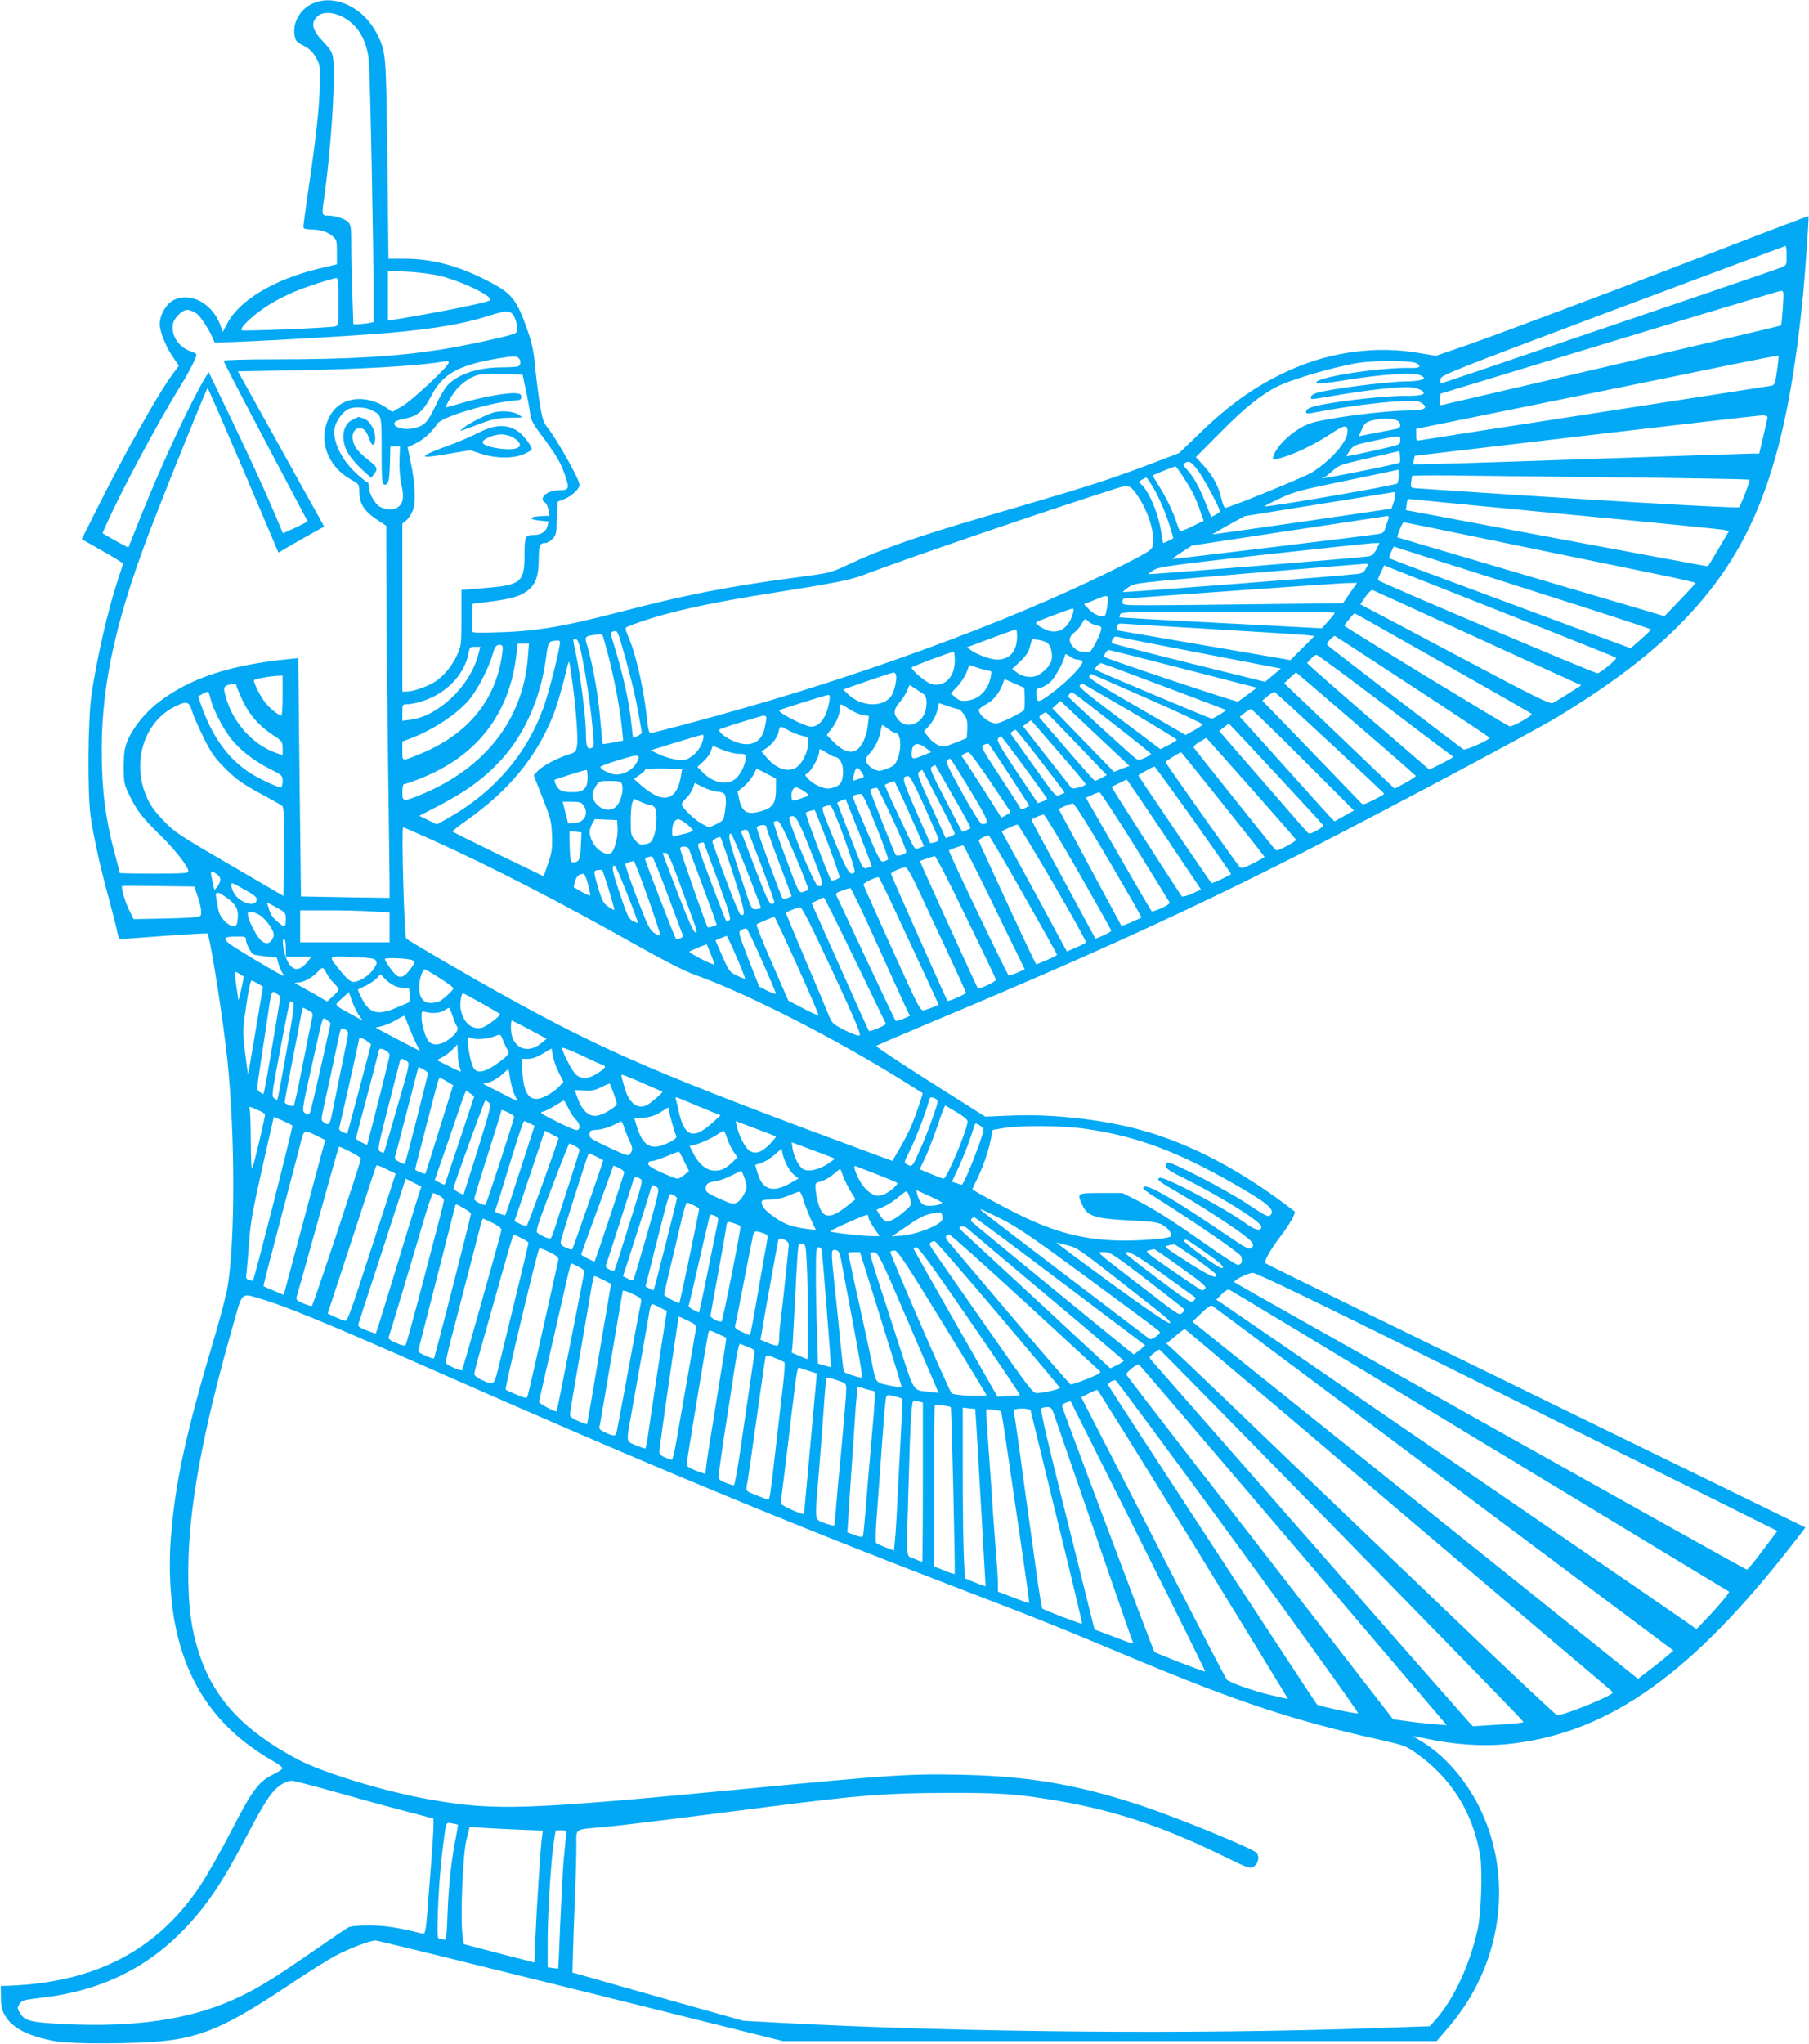 <?xml version="1.0" standalone="no"?>
<!DOCTYPE svg PUBLIC "-//W3C//DTD SVG 20010904//EN"
 "http://www.w3.org/TR/2001/REC-SVG-20010904/DTD/svg10.dtd">
<svg version="1.0" xmlns="http://www.w3.org/2000/svg"
 width="1133pt" height="1280pt" viewBox="0 0 1133 1280"
 preserveAspectRatio="xMidYMid meet">
<g transform="translate(0,1280) scale(0.1,-0.1)"
fill="#03a9f4" stroke="none">
<path d="M1972 12784 c-87 -32 -141 -120 -127 -205 6 -35 13 -43 55 -64 36
-18 57 -38 77 -72 27 -46 28 -53 26 -168 -2 -142 -22 -324 -69 -645 -19 -129
-34 -242 -34 -250 0 -11 11 -15 38 -16 64 -1 110 -14 142 -40 29 -25 30 -29
30 -102 l0 -77 -117 -28 c-277 -67 -493 -197 -569 -341 l-29 -55 -17 48 c-54
143 -207 213 -308 141 -37 -26 -69 -90 -70 -136 0 -48 36 -140 80 -205 l40
-59 -39 -53 c-87 -116 -296 -488 -476 -847 l-93 -186 129 -73 c71 -40 129 -76
129 -80 0 -4 -13 -46 -29 -93 -62 -184 -134 -495 -168 -728 -23 -158 -26 -625
-5 -765 22 -143 60 -316 112 -505 26 -97 51 -195 55 -218 4 -23 12 -42 18 -42
7 0 131 9 276 20 146 11 267 17 270 15 17 -18 99 -540 126 -800 48 -474 48
-1125 0 -1415 -8 -47 -42 -177 -75 -290 -191 -641 -254 -935 -281 -1293 -13
-182 -2 -389 31 -544 80 -384 278 -653 623 -847 27 -15 47 -33 45 -39 -2 -7
-29 -24 -60 -39 -89 -44 -130 -100 -258 -349 -63 -123 -150 -276 -192 -340
-268 -406 -655 -610 -1193 -632 l-60 -2 1 -70 c0 -56 5 -80 25 -114 44 -80
152 -134 323 -163 97 -17 478 -16 656 1 253 24 414 95 789 345 124 83 263 171
309 194 86 45 211 92 245 92 11 0 589 -142 1285 -315 l1265 -315 2047 0 2048
0 54 63 c85 97 144 183 197 287 181 356 187 770 16 1115 -88 177 -225 332
-370 416 -27 16 -48 29 -45 29 3 0 46 -9 95 -19 156 -34 337 -46 483 -33 611
58 1123 404 1738 1176 79 99 142 181 141 182 -1 0 -276 135 -612 299 -2152
1050 -2761 1348 -2768 1355 -13 11 27 82 97 174 53 69 94 143 84 151 -323 251
-649 424 -964 510 -249 68 -565 102 -831 89 l-142 -6 -345 218 c-190 120 -342
222 -338 225 4 4 174 77 377 162 953 399 1614 702 2295 1049 481 245 1443 757
1590 846 327 198 563 376 756 567 475 473 677 999 784 2050 14 135 41 517 37
521 -2 2 -246 -90 -542 -205 -297 -114 -596 -229 -665 -255 -604 -228 -789
-297 -946 -352 l-181 -62 -109 18 c-258 45 -539 9 -791 -101 -209 -92 -383
-212 -572 -395 l-136 -131 -170 -65 c-93 -36 -240 -88 -325 -116 -151 -49
-245 -77 -735 -221 -423 -124 -636 -199 -851 -300 -99 -47 -107 -49 -305 -75
-448 -60 -699 -109 -1129 -221 -371 -96 -531 -121 -815 -126 -96 -2 -100 -1
-99 20 0 11 1 52 2 90 l2 70 48 6 c142 17 201 29 242 46 94 41 123 95 124 224
1 92 6 105 42 105 11 0 31 12 45 26 22 23 24 36 27 129 l4 104 44 17 c44 17
94 64 94 87 0 34 -138 279 -201 360 -26 32 -33 55 -50 160 -10 67 -23 172 -29
233 -7 84 -19 138 -46 215 -68 196 -97 232 -251 311 -184 95 -347 138 -523
138 l-97 0 -7 623 c-8 675 -8 671 -66 787 -80 158 -252 244 -388 194z m145
-77 c109 -41 178 -141 193 -284 8 -70 31 -1236 30 -1524 l0 -116 -37 -7 c-21
-3 -50 -6 -64 -6 l-26 0 -6 182 c-4 99 -7 239 -7 310 0 113 -2 130 -19 147
-22 22 -81 41 -128 41 -38 0 -39 4 -23 110 32 226 60 566 60 750 0 160 0 160
-71 235 -63 66 -73 112 -34 150 27 28 77 32 132 12z m9073 -1508 c0 -58 -1
-60 -32 -73 -28 -12 -626 -216 -1880 -642 -136 -46 -250 -84 -253 -84 -4 0 -5
12 -3 26 3 25 49 43 1078 430 591 222 1078 403 1083 404 4 0 7 -27 7 -61z
m-8425 -129 c140 -35 336 -133 303 -151 -30 -17 -365 -83 -615 -123 l-23 -3 0
156 0 156 122 -6 c76 -4 158 -15 213 -29z m-645 -159 c0 -146 0 -149 -22 -155
-34 -9 -576 -31 -584 -24 -16 17 84 108 186 169 34 21 96 52 138 70 75 32 245
87 270 88 9 1 12 -35 12 -148z m9046 -38 c-4 -59 -9 -109 -11 -111 -2 -3
-1464 -345 -2120 -497 -18 -4 -20 0 -17 33 l4 37 1056 321 c582 177 1066 322
1076 323 18 1 19 -5 12 -106z m-9935 -36 c28 -19 92 -122 112 -180 3 -9 815
35 1087 58 292 26 469 56 626 106 113 36 139 37 160 4 22 -34 30 -98 13 -111
-18 -14 -309 -78 -469 -103 -281 -44 -571 -61 -1047 -61 -172 0 -313 -4 -313
-9 0 -4 118 -233 263 -507 l264 -499 -26 -14 c-14 -8 -49 -25 -77 -37 l-52
-23 -47 112 c-78 183 -149 336 -287 625 l-131 272 -20 -32 c-91 -150 -275
-545 -408 -878 -40 -102 -74 -186 -75 -188 0 -1 -37 18 -82 43 l-80 46 23 53
c91 205 323 640 463 866 60 97 102 180 102 200 0 5 -16 14 -35 20 -78 26 -128
106 -111 176 10 37 59 84 89 84 13 0 39 -10 58 -23z m9899 -357 c-11 -78 -16
-91 -34 -95 -12 -2 -505 -79 -1096 -170 -591 -91 -1087 -168 -1102 -171 -27
-5 -28 -4 -28 33 l0 38 828 168 c455 92 964 196 1132 231 168 34 307 61 309
59 2 -1 -2 -43 -9 -93z m-7882 78 c17 -17 15 -45 -4 -52 -9 -3 -52 -6 -97 -6
-151 0 -277 -41 -344 -112 -17 -18 -52 -76 -76 -130 -48 -102 -69 -124 -134
-139 -71 -16 -147 11 -116 42 5 5 33 13 62 19 76 14 113 47 162 141 72 138
168 192 414 234 104 17 119 17 133 3z m-438 -29 c0 -22 -227 -235 -289 -271
l-64 -37 -28 20 c-128 91 -284 78 -353 -29 -91 -142 -38 -324 121 -414 51 -29
53 -31 53 -73 0 -80 31 -128 122 -186 l47 -31 1 -376 c0 -207 5 -685 10 -1062
5 -377 9 -732 10 -789 l0 -103 -277 4 -278 5 -9 746 -8 746 -52 -5 c-375 -37
-625 -119 -823 -271 -83 -63 -163 -162 -195 -243 -18 -45 -23 -75 -23 -160 0
-98 2 -110 32 -172 47 -100 83 -147 194 -255 96 -94 179 -200 179 -229 0 -12
-38 -14 -215 -14 -118 0 -215 2 -215 4 0 3 -11 47 -25 98 -65 237 -88 420 -88
673 0 427 95 843 328 1440 116 299 330 825 335 825 3 0 104 -232 225 -515
l219 -515 32 19 c18 11 83 48 143 82 l111 62 -39 71 c-22 39 -144 258 -270
486 l-231 415 393 7 c356 6 704 26 847 47 79 12 80 12 80 0z m6059 -2 c37 -19
25 -32 -27 -31 -206 6 -631 -63 -596 -95 5 -5 71 1 149 14 267 44 475 57 510
31 18 -13 18 -14 -1 -23 -10 -6 -54 -11 -96 -11 -129 -2 -485 -48 -565 -73
-18 -6 -33 -17 -33 -25 0 -17 -8 -18 130 6 232 40 447 63 505 54 22 -3 49 -12
60 -20 32 -24 2 -33 -112 -33 -154 0 -517 -45 -585 -73 -16 -6 -28 -17 -28
-24 0 -17 0 -17 96 1 161 30 363 56 481 62 105 5 126 4 148 -11 44 -29 17 -46
-75 -46 -160 0 -542 -50 -627 -82 -98 -36 -207 -135 -228 -206 -6 -21 -4 -22
22 -16 99 23 236 89 355 169 67 44 88 46 88 4 0 -63 -101 -180 -223 -257 -44
-28 -519 -222 -544 -222 -5 0 -15 24 -22 53 -18 80 -53 146 -109 208 l-52 57
153 154 c151 153 251 234 357 288 94 47 374 128 515 149 95 14 326 13 354 -2z
m-5577 -162 c11 -49 23 -115 27 -146 6 -48 16 -69 73 -145 95 -128 121 -173
148 -253 28 -82 24 -91 -43 -91 -71 0 -127 -52 -83 -77 8 -4 17 -25 21 -45 l7
-37 -58 -3 c-73 -4 -73 -21 -1 -28 l53 -5 -8 -31 c-8 -33 -41 -54 -86 -54 -53
0 -57 -10 -57 -127 0 -169 -22 -187 -251 -205 l-144 -12 0 -173 c0 -163 -1
-176 -25 -229 -31 -70 -79 -130 -134 -168 -46 -32 -140 -66 -183 -66 l-28 0 0
526 0 526 24 19 c14 11 32 40 42 64 20 54 15 166 -15 307 l-18 87 53 26 c49
24 99 70 134 123 28 43 336 134 490 145 28 1 35 6 35 22 0 16 -8 21 -37 23
-51 4 -203 -23 -324 -58 -56 -17 -105 -30 -108 -30 -13 0 36 82 72 122 20 23
60 52 87 65 46 22 61 23 184 21 l134 -3 19 -90z m-969 -131 c69 -35 67 -26 67
-254 0 -171 3 -209 14 -213 27 -10 35 19 38 129 l3 109 30 0 30 0 -3 -83 c-2
-52 2 -110 12 -156 18 -78 12 -117 -22 -142 -24 -19 -79 -17 -113 3 -33 20
-69 85 -69 126 0 15 -3 27 -8 27 -4 0 -32 21 -61 47 -107 94 -168 226 -141
309 14 42 53 91 85 104 33 14 104 11 138 -6z m8747 -46 c0 -6 -12 -60 -26
-120 l-26 -108 -41 0 c-23 0 -509 -16 -1080 -36 -571 -20 -1040 -34 -1043 -31
-3 2 -2 15 1 29 l6 24 1067 126 c587 69 1084 126 1105 127 22 1 37 -4 37 -11z
m-2326 -18 c30 -11 35 -46 9 -54 -10 -2 -58 -12 -108 -21 -49 -9 -100 -19
-112 -22 l-23 -5 19 43 c17 38 26 46 63 56 54 14 119 16 152 3z m26 -127 c0
-28 -1 -28 -167 -65 -92 -21 -168 -36 -170 -34 -1 1 9 18 22 37 24 32 32 35
153 60 166 35 162 35 162 2z m-4 -140 c-8 -8 -480 -103 -485 -97 -2 2 1 4 8 4
6 0 31 18 54 39 41 38 51 42 232 83 l190 44 3 -34 c2 -19 1 -36 -2 -39z
m-1266 -45 c35 -44 140 -239 140 -260 0 -4 -12 -14 -27 -21 l-27 -15 -37 93
c-40 100 -76 164 -118 208 -22 24 -23 29 -11 37 27 17 39 11 80 -42z m-82 -56
c52 -80 71 -119 102 -210 l19 -52 -71 -36 c-39 -19 -74 -32 -78 -27 -4 4 -13
26 -20 48 -21 68 -69 167 -112 233 -22 34 -39 64 -37 66 6 4 133 55 141 56 3
0 29 -35 56 -78z m1342 21 c0 -21 -4 -44 -8 -50 -8 -12 -833 -154 -832 -143 1
3 44 25 97 50 86 40 128 52 417 111 176 36 322 67 324 68 1 0 2 -16 2 -36z
m1373 -12 c450 -5 821 -11 824 -15 5 -5 -48 -147 -65 -172 -6 -9 -987 48
-2012 118 -45 3 -45 3 -42 38 2 19 5 37 7 40 2 3 108 4 237 3 128 -2 601 -7
1051 -12z m-2909 -66 c39 -66 82 -169 110 -263 l15 -52 -29 -15 c-16 -8 -31
-15 -34 -15 -2 0 -8 26 -12 58 -14 115 -78 270 -130 313 -14 11 -13 14 8 25
13 8 25 13 28 13 3 1 22 -28 44 -64z m-97 -52 c67 -101 107 -231 93 -308 -5
-27 -19 -37 -165 -112 -604 -310 -1498 -649 -2380 -902 -248 -72 -583 -161
-603 -161 -6 0 -13 26 -16 58 -21 201 -66 411 -115 531 -26 62 -28 70 -13 76
196 80 472 144 927 215 356 56 469 78 545 107 300 114 1129 397 1595 546 75
23 85 19 132 -50z m1612 10 c0 -10 -5 -34 -12 -53 l-12 -35 -560 -82 c-308
-44 -561 -80 -562 -79 -1 1 44 27 100 58 l102 56 465 75 c256 41 468 75 473
76 4 0 7 -7 6 -16z m1071 -123 c520 -49 962 -93 982 -97 l37 -8 -65 -110 c-36
-60 -66 -111 -67 -111 -1 -1 -427 78 -947 175 l-945 177 4 29 c4 40 7 43 33
39 13 -2 448 -44 968 -94z m-1113 -24 c-3 -8 -11 -32 -18 -54 -10 -36 -16 -41
-48 -46 -52 -9 -1272 -156 -1285 -156 -6 0 18 19 54 42 l65 42 605 92 c333 50
611 92 619 93 7 0 11 -5 8 -13z m761 -162 c361 -74 771 -158 910 -187 138 -28
252 -54 252 -57 0 -3 -44 -51 -98 -107 l-97 -101 -835 246 c-459 135 -836 247
-837 247 -7 4 30 95 38 95 6 0 306 -61 667 -136z m-838 -34 c-16 -30 -27 -40
-52 -44 -50 -8 -1372 -115 -1376 -111 -2 1 14 13 34 26 33 20 98 29 683 95
355 39 665 72 689 73 l42 1 -20 -40z m1207 -332 c282 -90 513 -166 513 -169 0
-4 -29 -32 -63 -62 l-64 -56 -752 279 c-414 153 -755 281 -759 284 -3 4 2 21
11 40 l16 34 293 -94 c161 -51 524 -166 805 -256z m-1272 213 c-12 -24 -23
-31 -57 -35 -78 -11 -1460 -117 -1464 -113 -3 2 13 16 34 30 38 27 41 27 737
86 385 32 715 59 733 60 l33 1 -16 -29z m885 -286 c371 -146 678 -270 682
-273 8 -8 -87 -87 -115 -98 -11 -4 -1350 563 -1376 583 -3 2 5 24 17 48 l22
45 47 -19 c27 -11 352 -139 723 -286z m-985 132 l-44 -64 -512 -6 c-282 -4
-593 -7 -691 -7 -171 0 -178 1 -178 20 0 11 3 20 8 21 160 13 1347 97 1394 98
l67 1 -44 -63z m745 -257 c327 -150 620 -283 649 -296 l55 -25 -80 -51 c-43
-28 -88 -55 -100 -60 -17 -8 -117 42 -575 285 -305 162 -571 303 -592 313
l-37 20 32 47 c18 26 38 45 43 43 6 -2 278 -126 605 -276z m-2264 183 c-4 -32
-11 -62 -15 -66 -16 -16 -67 3 -100 37 l-32 33 63 25 c92 38 92 38 84 -29z
m-216 -53 c-25 -87 -81 -128 -149 -110 -40 11 -90 44 -81 54 7 7 211 84 227
85 8 1 9 -8 3 -29z m1640 3 c-1 -5 -19 -28 -41 -52 l-40 -45 -632 33 c-348 18
-633 34 -635 35 -1 2 0 11 4 20 6 15 64 16 675 16 368 0 669 -3 669 -7z m676
-314 c302 -171 553 -314 557 -319 10 -9 -120 -82 -138 -78 -20 5 -1034 623
-1035 630 0 7 59 78 64 78 2 0 250 -140 552 -311z m-2167 235 c29 -6 32 -10
26 -33 -10 -41 -62 -136 -74 -135 -6 1 -25 2 -41 3 -38 1 -80 41 -80 75 0 16
10 32 28 45 15 11 37 36 47 55 19 35 19 35 40 16 12 -11 36 -23 54 -26z m741
-24 c283 -17 539 -33 569 -36 l54 -6 -75 -75 -76 -76 -543 93 c-299 51 -545
94 -546 94 -1 1 0 12 3 23 5 19 11 21 53 17 25 -2 278 -18 561 -34z m-1240
-45 c0 -92 -46 -145 -124 -145 -41 0 -130 32 -165 59 l-24 18 69 26 c138 52
229 85 237 86 4 1 7 -19 7 -44z m-2486 -20 c54 -185 90 -326 111 -443 14 -73
25 -137 25 -141 0 -6 -43 -31 -54 -31 -2 0 -6 33 -10 73 -14 151 -53 327 -120
539 -15 47 -12 55 21 57 6 1 19 -24 27 -54z m-110 27 c3 -5 21 -69 40 -143 37
-144 71 -331 82 -445 l7 -71 -63 -12 c-34 -7 -63 -11 -65 -9 -2 2 -8 68 -15
148 -12 148 -44 331 -78 453 -23 78 -28 73 75 86 6 0 14 -3 17 -7z m3750 -112
l498 -96 -49 -42 -50 -41 -477 118 c-262 65 -479 121 -482 124 -3 3 -1 14 5
25 8 15 17 19 33 14 13 -3 247 -49 522 -102z m1325 -210 c265 -173 481 -317
481 -320 0 -12 -152 -80 -163 -73 -23 14 -822 626 -841 644 -20 18 -20 19 4
44 13 14 27 24 31 23 4 -2 224 -145 488 -318z m-5197 155 c27 -142 52 -318 63
-456 6 -67 4 -77 -11 -83 -26 -10 -34 11 -34 89 0 98 -35 370 -65 510 -19 87
-19 87 2 83 14 -3 23 -31 45 -143z m2910 117 c21 -18 33 -72 23 -109 -8 -35
-67 -90 -105 -98 -39 -9 -83 1 -115 27 l-25 20 49 46 c37 35 53 59 62 94 l13
48 41 -7 c22 -3 48 -12 57 -21z m-3058 -19 c-13 -81 -74 -312 -100 -383 -105
-292 -309 -529 -593 -690 l-75 -42 -55 27 -55 27 120 62 c177 92 293 177 399
295 146 163 242 385 275 633 13 101 15 104 68 107 21 1 22 -2 16 -36z m-364
-80 c-47 -272 -220 -475 -505 -592 -122 -50 -115 -51 -115 17 l0 59 48 18
c145 54 304 160 377 252 52 66 116 191 140 275 13 45 21 57 38 60 29 4 31 -10
17 -89z m166 10 c-30 -385 -264 -689 -661 -855 -121 -50 -125 -50 -125 12 0
30 4 50 11 50 6 0 53 16 103 36 356 141 559 405 601 782 l7 62 35 0 36 0 -7
-87z m-311 16 c-52 -196 -251 -385 -427 -406 l-48 -6 0 52 c0 49 1 51 28 51
15 0 50 6 77 14 159 42 285 167 310 309 7 34 10 37 40 37 l33 0 -13 -51z
m4418 -87 l459 -118 -54 -40 c-29 -22 -58 -43 -64 -47 -9 -5 -806 261 -835
279 -11 6 12 44 26 44 5 0 216 -53 468 -118z m-1433 51 c0 -104 -67 -169 -148
-145 -34 10 -122 84 -122 103 0 5 241 96 263 98 4 1 7 -25 7 -56z m767 7 c10
0 24 -4 31 -9 19 -12 -88 -125 -192 -202 -86 -64 -94 -64 -95 3 -1 21 5 28 29
33 17 4 44 21 62 38 30 31 88 139 88 165 0 9 9 7 29 -7 16 -12 37 -21 48 -21z
m1914 -276 c222 -169 412 -312 422 -318 9 -6 17 -13 17 -16 0 -3 -33 -22 -74
-42 l-74 -37 -354 305 c-194 168 -366 319 -383 335 l-29 28 24 26 c13 14 29
25 35 25 7 0 194 -138 416 -306z m-5077 141 c23 -164 37 -355 30 -402 -6 -40
-8 -43 -58 -59 -72 -23 -159 -71 -189 -102 l-24 -27 55 -140 c51 -129 56 -147
59 -235 3 -83 0 -105 -24 -176 l-28 -81 -283 137 c-156 76 -285 140 -288 143
-3 2 37 34 88 70 260 183 432 389 538 647 26 63 63 188 95 325 9 38 11 33 29
-100z m3711 -35 c209 -78 381 -144 383 -145 5 -4 -77 -55 -89 -55 -9 0 -718
298 -727 306 -11 8 22 45 36 41 10 -2 188 -68 397 -147z m-1101 100 c16 0 17
-5 11 -37 -15 -83 -73 -142 -148 -150 -36 -4 -48 -1 -72 20 l-30 25 41 44 c23
24 49 64 58 89 l17 45 52 -17 c29 -10 60 -18 71 -19z m-582 -27 c6 -29 -10
-101 -29 -129 -49 -75 -189 -71 -270 8 l-32 31 152 53 c84 29 157 53 164 53 6
1 13 -7 15 -16z m2880 -304 c205 -176 374 -324 375 -327 2 -4 -27 -23 -65 -44
l-67 -36 -86 81 c-47 45 -203 194 -346 331 l-260 248 36 34 c20 18 37 34 38
34 1 0 170 -144 375 -321z m-1306 157 c192 -84 348 -157 346 -162 -1 -5 -26
-22 -55 -38 l-52 -28 -307 178 c-241 139 -305 181 -296 191 6 7 11 13 13 13 1
0 159 -69 351 -154z m-5416 19 c0 -69 -3 -125 -8 -125 -19 0 -84 54 -110 93
-28 40 -62 110 -62 127 0 8 97 26 153 29 l27 1 0 -125z m4648 -16 c1 -35 -1
-69 -5 -75 -12 -17 -150 -84 -173 -84 -43 0 -110 52 -110 85 0 5 20 21 44 34
47 24 87 74 106 128 l11 31 62 -27 62 -28 3 -64z m-4938 80 c0 -6 18 -49 39
-95 44 -92 101 -157 194 -219 55 -36 57 -40 57 -81 l0 -43 -42 15 c-140 49
-263 182 -310 337 -21 70 -19 81 17 90 35 8 45 7 45 -4z m5597 -161 c161 -95
293 -176 293 -180 0 -4 -23 -19 -51 -33 l-51 -26 -258 194 c-197 147 -256 197
-248 205 7 7 14 12 17 12 2 0 136 -78 298 -172z m-1344 140 c19 -13 43 -28 52
-34 24 -13 24 -87 1 -131 -31 -62 -109 -81 -151 -39 -42 42 -42 70 -1 118 20
23 41 57 48 75 7 18 13 33 15 33 1 0 18 -10 36 -22z m-4414 -65 c18 -69 75
-180 126 -246 58 -73 139 -137 242 -190 82 -41 83 -43 83 -79 0 -21 -5 -38
-11 -38 -23 0 -152 61 -206 99 -132 90 -226 224 -294 418 l-18 53 27 15 c38
20 38 20 51 -32z m5665 -163 c124 -96 225 -178 225 -181 1 -3 -17 -14 -38 -24
-34 -15 -42 -15 -58 -4 -34 25 -423 381 -423 388 0 4 5 12 12 19 13 13 -14 33
282 -198z m1345 -110 c187 -173 340 -317 340 -320 1 -3 -29 -20 -66 -39 -64
-31 -67 -32 -83 -14 -10 10 -151 157 -315 327 l-299 309 34 29 c19 15 38 27
42 26 5 -2 161 -145 347 -318z m-3134 263 c-17 -103 -59 -163 -115 -163 -38 0
-215 91 -199 103 8 6 294 96 307 96 9 1 11 -9 7 -36z m1793 -328 l86 -81 -49
-18 -48 -19 -193 199 -193 199 25 23 26 23 130 -123 c72 -68 169 -159 216
-203z m-5784 259 c9 -30 43 -105 73 -167 48 -95 68 -123 137 -192 66 -65 105
-93 210 -150 71 -38 135 -74 142 -80 12 -8 14 -60 12 -287 l-3 -278 -305 178
c-351 204 -377 221 -446 294 -64 67 -88 102 -113 166 -84 213 -3 455 183 547
77 38 89 35 110 -31z m4798 16 c7 0 23 -15 36 -34 19 -27 22 -45 20 -91 l-3
-57 -73 -29 c-67 -27 -75 -28 -106 -15 -18 8 -46 30 -61 50 l-28 37 25 27 c31
32 53 75 62 119 l7 31 54 -19 c30 -10 60 -19 67 -19z m-683 0 c25 -17 62 -33
84 -37 l39 -6 -6 -55 c-8 -72 -37 -136 -71 -158 -37 -24 -89 -7 -144 50 l-43
44 30 39 c32 41 52 91 52 129 0 31 6 30 59 -6z m2844 -318 l317 -317 -61 -34
-61 -34 -33 34 c-17 19 -137 151 -265 294 -128 143 -247 275 -264 293 l-31 34
30 24 c17 13 35 24 40 24 6 0 153 -143 328 -318z m-1419 101 l188 -196 -33
-18 c-19 -10 -37 -18 -41 -19 -3 0 -75 80 -159 178 -84 97 -162 187 -173 200
-21 23 -21 24 -2 38 11 8 23 14 26 14 4 0 91 -89 194 -197z m-1944 162 c0 -7
-5 -37 -11 -64 -21 -97 -99 -127 -204 -77 -59 27 -95 63 -74 71 50 19 257 83
272 84 9 1 17 -6 17 -14z m1829 -212 c94 -108 171 -199 171 -203 0 -12 -80
-34 -89 -24 -4 5 -74 94 -156 198 l-148 189 24 18 c13 10 25 19 26 19 1 0 79
-89 172 -197z m1362 -138 c162 -174 295 -319 297 -324 1 -4 -18 -19 -42 -32
-40 -21 -47 -22 -59 -9 -8 8 -77 87 -153 175 -77 88 -197 227 -269 309 l-129
149 30 23 c16 13 30 24 30 24 1 0 134 -142 295 -315z m-2427 280 c18 -14 38
-25 44 -25 34 0 41 -88 14 -160 -15 -39 -23 -47 -67 -63 -46 -17 -52 -17 -83
-3 -18 9 -37 27 -44 40 -9 22 -7 30 21 61 34 39 57 86 67 140 3 19 8 35 11 35
2 0 19 -11 37 -25z m-628 -7 c21 -12 58 -27 83 -34 46 -11 46 -12 43 -50 -5
-52 -27 -103 -59 -136 -48 -51 -133 -31 -199 46 l-35 41 23 15 c43 27 77 71
84 106 7 40 11 41 60 12z m1583 -194 c84 -108 151 -197 149 -198 -2 -1 -15 -7
-30 -13 -26 -12 -28 -10 -149 160 -68 95 -132 185 -143 200 -18 24 -18 29 -6
37 8 5 18 10 21 10 4 0 75 -88 158 -196z m-2115 139 c-10 -46 -38 -86 -75
-111 -28 -20 -43 -23 -87 -19 -28 3 -78 17 -110 32 l-57 27 155 48 c85 26 161
48 168 49 9 1 10 -7 6 -26z m2011 -175 c77 -105 141 -194 143 -198 2 -4 -11
-13 -28 -18 l-30 -11 -131 195 c-105 158 -128 198 -118 210 6 8 14 14 18 14 3
-1 69 -87 146 -192z m1445 -161 c140 -158 256 -291 257 -295 2 -4 -25 -22 -59
-40 -50 -27 -63 -31 -73 -20 -11 12 -486 606 -507 635 -6 7 5 20 34 37 l43 26
25 -28 c14 -15 140 -157 280 -315z m-1535 106 l122 -188 -26 -14 c-14 -8 -27
-10 -28 -5 -2 5 -59 94 -128 199 -121 185 -124 190 -102 202 12 6 26 8 31 3 4
-4 63 -93 131 -197z m-526 173 l33 -25 -38 -16 c-75 -31 -84 -31 -84 3 0 68
31 81 89 38z m-1274 -11 c33 -13 79 -25 103 -25 39 0 42 -2 42 -27 -1 -40 -33
-106 -65 -131 -53 -42 -140 -24 -205 43 l-32 33 35 32 c20 17 42 47 49 66 6
19 12 34 13 34 0 0 27 -11 60 -25z m655 -20 c22 -14 44 -25 50 -25 26 0 50
-41 50 -84 0 -69 -13 -93 -59 -107 -34 -10 -47 -9 -84 5 -24 9 -56 29 -71 45
-27 28 -27 30 -9 39 23 13 73 102 73 131 0 26 2 26 50 -4z m1021 -177 c68
-101 125 -186 127 -190 2 -4 -10 -14 -27 -22 l-29 -16 -113 178 c-62 97 -119
184 -126 194 -13 14 -12 18 4 27 10 6 23 11 29 11 7 0 68 -82 135 -182z m1459
-144 c143 -179 260 -327 260 -330 0 -2 -32 -20 -71 -40 -60 -30 -74 -33 -85
-22 -19 20 -464 649 -464 656 0 6 88 61 98 62 1 0 119 -147 262 -326z m-3677
254 c-22 -38 -76 -68 -123 -68 -34 0 -100 32 -100 48 0 5 53 24 118 44 128 39
140 36 105 -24z m2092 -164 c120 -199 126 -214 75 -214 -9 0 -58 77 -124 196
-87 156 -106 198 -95 205 8 5 17 9 20 9 3 0 59 -88 124 -196z m-105 -40 c62
-107 111 -197 109 -198 -10 -9 -51 -27 -53 -24 -2 2 -49 92 -105 200 -92 178
-100 198 -84 207 10 6 19 11 20 11 1 0 52 -88 113 -196z m1504 -148 c130 -184
236 -336 236 -338 0 -7 -119 -62 -123 -57 -22 28 -457 668 -457 673 0 5 89 55
101 56 3 0 112 -150 243 -334z m-3208 281 c-27 -170 -118 -187 -268 -49 l-28
25 35 24 c19 13 35 28 35 33 0 6 46 9 116 8 l116 -3 -6 -38z m594 -85 c0 -85
-17 -116 -77 -136 -98 -33 -134 -17 -153 68 l-11 49 41 34 c22 19 49 52 60 73
l19 38 61 -32 60 -31 0 -63z m534 106 c20 -29 20 -35 -1 -41 -10 -2 -26 -8
-36 -12 -16 -7 -17 -4 -12 21 14 63 23 69 49 32z m-1714 -38 c0 -65 -25 -90
-89 -90 -68 0 -90 9 -107 42 -9 17 -13 32 -11 35 5 4 185 61 200 62 4 1 7 -21
7 -49z m2199 -146 c56 -108 101 -199 101 -204 0 -4 -13 -13 -29 -18 l-28 -10
-91 202 c-82 181 -90 202 -75 214 9 6 18 12 19 12 1 0 48 -88 103 -196z m-90
-32 c46 -103 86 -194 88 -203 3 -11 -4 -19 -22 -23 -15 -4 -28 -6 -30 -4 -1 2
-41 93 -89 202 -88 202 -91 216 -46 216 10 0 44 -65 99 -188z m1483 -149 c117
-174 221 -330 232 -345 l18 -28 -58 -26 c-31 -14 -60 -21 -63 -16 -74 110
-442 684 -439 685 4 3 92 46 95 46 1 1 98 -142 215 -316z m-3378 291 c16 -41
-7 -124 -42 -150 -39 -30 -104 -9 -131 43 -16 31 -14 51 10 89 20 33 22 34 89
34 53 0 69 -4 74 -16z m1802 -188 l91 -205 -28 -10 c-34 -12 -20 -34 -138 217
-46 96 -81 176 -79 178 4 3 50 22 58 23 3 1 46 -91 96 -203z m-1202 137 c38
-5 45 -9 50 -33 5 -26 1 -73 -10 -128 -3 -16 -19 -30 -49 -43 l-44 -20 -42 21
c-46 24 -129 103 -129 123 0 7 13 26 30 42 16 15 34 43 40 61 l11 32 49 -25
c27 -14 69 -28 94 -30z m543 2 c25 -17 32 -26 22 -29 -97 -36 -97 -36 -101
-12 -6 31 8 66 27 66 9 0 32 -11 52 -25z m554 -175 c50 -106 88 -199 85 -206
-6 -14 -56 -28 -66 -17 -8 8 -160 395 -160 405 0 7 30 17 44 14 4 -1 48 -89
97 -196z m1516 -167 c115 -186 213 -344 217 -351 5 -8 -10 -21 -49 -38 -31
-14 -59 -23 -62 -20 -3 3 -98 164 -209 358 l-203 353 37 17 c20 9 42 17 48 17
6 1 105 -151 221 -336z m-1620 125 c45 -112 78 -206 75 -209 -4 -4 -16 -10
-28 -13 -19 -6 -29 13 -107 196 -48 112 -87 206 -87 210 0 7 24 15 51 17 11 1
38 -55 96 -201z m-1416 132 c9 0 22 -7 29 -15 18 -22 14 -134 -6 -184 -13 -34
-22 -42 -52 -47 -31 -6 -39 -3 -64 25 -26 29 -28 37 -28 121 0 49 4 100 10
114 l9 25 43 -19 c24 -11 50 -20 59 -20z m1309 -173 c45 -115 81 -210 79 -212
-2 -2 -16 -6 -30 -10 -26 -6 -27 -4 -106 202 l-80 208 26 12 c14 6 27 10 27
10 1 -1 38 -96 84 -210z m-1726 171 c37 -53 6 -110 -60 -112 l-36 -1 -17 68
-17 67 57 0 c48 0 60 -4 73 -22z m3290 -344 c114 -195 207 -357 205 -359 -7
-6 -122 -55 -125 -53 -1 2 -90 167 -198 368 l-196 365 38 17 c20 9 44 17 52
17 9 0 94 -134 224 -355z m-1656 137 c46 -129 70 -207 64 -213 -27 -27 -45 2
-127 200 -81 198 -82 204 -62 212 12 5 28 8 36 7 10 -1 42 -77 89 -206z m-103
-31 c43 -116 76 -212 74 -214 -16 -13 -49 -25 -53 -18 -21 34 -165 417 -159
423 7 6 24 12 54 18 3 0 40 -94 84 -209z m1569 -180 c113 -198 206 -363 206
-367 0 -5 -23 -18 -50 -30 l-49 -21 -200 370 c-111 203 -201 372 -201 374 0 6
61 33 77 34 6 0 104 -162 217 -360z m-1678 136 c83 -209 88 -231 46 -223 -20
3 -193 420 -179 430 36 23 49 3 133 -207z m-1208 141 c4 -64 -22 -154 -48
-162 -27 -9 -77 20 -100 58 -31 50 -34 85 -14 123 l19 35 70 -3 70 -3 3 -48z
m435 22 c20 -17 37 -34 37 -39 0 -4 -21 -13 -47 -19 -27 -7 -56 -14 -65 -17
-15 -4 -18 1 -18 31 0 45 15 75 38 75 10 0 34 -14 55 -31z m675 -191 c50 -117
88 -216 84 -219 -4 -4 -19 -10 -33 -14 -26 -6 -27 -5 -107 211 -45 120 -79
221 -76 226 3 4 13 8 23 8 13 0 40 -52 109 -212z m-178 172 c0 -5 35 -104 79
-220 l79 -212 -24 -10 c-15 -7 -28 -8 -33 -2 -10 11 -161 424 -161 441 0 6 10
13 23 15 25 5 37 1 37 -12z m1796 -350 c117 -201 210 -368 206 -372 -4 -3 -32
-18 -63 -31 l-57 -25 -204 377 -205 376 46 22 c25 12 50 21 55 19 5 -1 105
-166 222 -366z m-3883 268 c372 -168 792 -385 1297 -669 151 -85 281 -151 340
-172 323 -115 867 -392 1300 -661 69 -43 126 -79 128 -80 4 -5 -46 -150 -73
-212 -14 -32 -46 -94 -71 -136 l-45 -77 -82 30 c-1371 506 -1715 653 -2352
1007 -228 126 -595 340 -611 356 -12 12 -31 696 -19 696 3 0 88 -37 188 -82z
m2056 -159 c44 -118 81 -221 81 -227 0 -7 -8 -12 -18 -12 -14 0 -36 48 -102
222 -47 121 -86 225 -88 229 -4 9 31 18 39 10 4 -3 43 -103 88 -222z m-1131
124 c-3 -86 -11 -102 -50 -103 -14 0 -17 14 -20 96 -2 53 -2 97 -1 98 1 1 19
0 39 -2 l36 -4 -4 -85z m1040 -155 c50 -128 90 -234 88 -235 -2 -2 -16 -5 -32
-6 -28 -2 -28 -2 -101 223 -68 210 -77 250 -55 250 5 0 50 -104 100 -232z
m1731 -148 c116 -204 211 -374 211 -378 0 -4 -29 -19 -65 -34 l-65 -27 -19 37
c-51 103 -341 730 -341 738 0 9 39 29 62 33 4 1 102 -166 217 -369z m-1816
123 c73 -227 80 -264 45 -250 -11 4 -90 208 -176 454 -3 11 26 30 49 32 3 1
40 -106 82 -236z m-97 -37 c70 -193 84 -240 73 -247 -8 -5 -16 -9 -19 -9 -5 0
-165 423 -176 467 -4 15 -1 22 13 25 10 2 19 4 20 4 1 -1 41 -108 89 -240z
m1698 -96 c84 -173 169 -348 189 -387 l35 -73 -46 -20 c-25 -11 -50 -19 -55
-17 -8 2 -380 779 -374 782 13 8 84 33 90 31 4 0 76 -143 161 -316z m-1879
293 c14 -37 138 -370 156 -421 l18 -53 -26 -10 c-14 -5 -28 -7 -31 -5 -8 8
-172 477 -172 492 0 20 47 17 55 -3z m-67 -190 c34 -93 75 -205 92 -251 25
-70 28 -83 14 -80 -11 2 -45 79 -110 248 -52 135 -94 246 -94 248 0 1 8 2 18
2 15 0 31 -34 80 -167z m-67 -94 c48 -129 90 -241 94 -251 4 -11 0 -18 -15
-23 -12 -4 -24 -4 -27 -2 -7 7 -193 487 -193 497 0 9 29 19 45 16 5 -2 48
-108 96 -237z m1869 -140 c102 -209 186 -386 188 -393 2 -10 -91 -56 -113 -56
-2 0 -242 524 -341 747 l-23 52 42 15 c23 8 47 15 52 15 6 1 94 -170 195 -380z
m-1992 120 c45 -128 80 -234 78 -237 -3 -2 -20 5 -38 16 -28 18 -41 44 -110
223 -43 112 -75 206 -71 210 7 6 22 11 53 18 3 0 43 -103 88 -230z m-130 24
c39 -98 69 -179 67 -181 -2 -2 -16 3 -32 11 -25 14 -35 34 -81 172 -49 145
-54 175 -32 175 5 0 40 -80 78 -177z m1829 15 c39 -84 121 -260 182 -390 61
-130 111 -241 111 -245 0 -7 -111 -56 -116 -50 -6 7 -354 789 -354 796 0 10
67 40 91 40 10 1 38 -48 86 -151z m-1943 8 c20 -66 35 -121 33 -123 -2 -2 -19
7 -38 20 -27 18 -37 36 -56 96 -37 123 -38 129 -11 133 13 2 26 2 29 -1 4 -4
23 -60 43 -125z m-2434 68 c0 -12 -8 -32 -19 -45 l-18 -23 -12 52 c-15 72 -15
73 19 54 18 -11 30 -25 30 -38z m2303 -31 c9 -36 15 -68 13 -70 -2 -3 -26 8
-53 23 -26 15 -49 28 -50 29 -1 0 3 17 9 38 10 32 21 42 53 46 6 0 18 -29 28
-66z m1943 -208 c64 -138 147 -317 185 -398 l68 -148 -32 -14 c-18 -8 -44 -16
-58 -20 -25 -6 -30 3 -202 384 -97 215 -178 396 -179 402 -3 10 79 50 95 46 4
-1 60 -115 123 -252z m-4091 173 c60 -33 75 -47 73 -63 -7 -45 -97 -23 -137
34 -19 26 -29 71 -16 71 3 0 39 -19 80 -42z m-297 -41 c12 -34 22 -76 22 -94
0 -31 -1 -32 -52 -37 -29 -3 -125 -7 -212 -8 l-159 -3 -29 58 c-25 50 -51 141
-43 149 2 2 104 2 227 0 l225 -3 21 -62z m4251 -289 c85 -189 167 -369 182
-401 l28 -58 -42 -18 c-23 -11 -45 -16 -48 -12 -3 3 -86 177 -184 386 -98 209
-181 388 -186 397 -7 13 -1 19 34 31 23 9 47 16 52 16 6 1 79 -153 164 -341z
m-4089 295 c66 -43 90 -76 90 -119 0 -23 -3 -49 -6 -58 -17 -46 -107 23 -117
90 -4 22 -9 54 -13 72 -8 37 7 42 46 15z m3955 -404 c105 -216 191 -395 193
-399 3 -9 -99 -52 -106 -45 -3 3 -85 184 -182 403 l-177 397 36 17 c20 10 38
18 41 18 3 0 91 -176 195 -391z m-3565 254 c0 -24 -4 -43 -9 -43 -14 0 -70 49
-82 72 -6 12 -15 34 -19 50 l-9 29 60 -33 c58 -32 59 -34 59 -75z m3422 -320
c141 -304 182 -400 172 -406 -8 -5 -44 8 -92 32 -71 36 -81 44 -97 83 -9 24
-75 180 -146 347 -71 167 -128 305 -127 306 8 8 75 33 89 34 12 1 67 -109 201
-396z m-2879 370 l107 -6 0 -94 0 -93 -280 0 -280 0 0 100 0 100 173 0 c96 0
222 -3 280 -7z m-702 -26 c18 -12 46 -43 62 -68 24 -40 26 -49 16 -72 -16 -35
-38 -42 -69 -20 -26 19 -74 106 -86 156 -5 24 -3 27 18 27 14 0 40 -10 59 -23z
m3362 -313 c76 -169 136 -308 133 -311 -2 -3 -46 17 -97 44 l-92 48 -102 235
c-57 129 -100 238 -96 242 6 6 100 46 111 47 3 1 67 -137 143 -305z m-220 30
c48 -109 87 -202 87 -206 0 -4 -24 4 -53 18 l-52 26 -67 171 c-65 171 -66 172
-44 184 11 7 26 11 31 9 6 -1 49 -92 98 -202z m-3233 135 c0 -27 31 -87 49
-95 9 -4 45 -9 80 -13 l64 -6 12 -43 c7 -23 19 -50 27 -59 11 -15 11 -16 -4
-10 -27 10 -299 172 -330 197 -44 34 -36 45 37 46 57 1 65 -1 65 -17z m3073
-111 c31 -72 55 -133 53 -135 -2 -3 -25 6 -52 19 -45 22 -49 28 -90 121 l-43
99 32 13 c18 8 35 14 38 15 3 0 31 -59 62 -132z m-2823 57 l0 -55 81 0 80 0
-21 -27 c-51 -65 -93 -67 -127 -6 -25 45 -42 143 -24 143 7 0 11 -21 11 -55z
m2663 -42 c14 -35 23 -63 21 -63 -18 0 -163 75 -157 81 8 7 106 48 110 45 0 0
12 -29 26 -63z m-2102 -34 c12 -20 12 -22 -14 -60 -27 -41 -93 -80 -127 -77
-16 2 -41 23 -73 63 -85 105 -90 99 68 93 101 -4 140 -9 146 -19z m233 -2 c16
-12 15 -15 -13 -54 -37 -51 -65 -62 -93 -36 -20 17 -68 87 -68 98 0 11 157 4
174 -8z m-539 -81 c9 -18 29 -46 45 -61 17 -16 30 -34 30 -41 0 -6 -16 -26
-36 -43 l-35 -32 -32 19 c-18 11 -63 37 -102 58 l-70 39 36 5 c37 7 80 33 113
69 26 28 32 27 51 -13z m710 -31 c47 -30 85 -58 85 -63 0 -11 -60 -67 -87 -81
-12 -6 -38 -11 -57 -11 -46 0 -71 35 -71 100 0 47 21 110 36 110 5 0 47 -25
94 -55z m-1228 10 c1 0 -6 -34 -15 -75 l-18 -75 -12 78 c-17 112 -17 111 16
90 15 -9 28 -17 29 -18z m965 -65 c22 -7 48 -10 57 -7 14 3 16 -4 16 -42 l-1
-46 -75 -32 c-123 -54 -175 -41 -225 59 -14 27 -24 51 -22 52 2 2 24 13 49 24
25 12 56 33 69 47 l23 25 34 -35 c19 -19 51 -39 75 -45z m-876 21 l31 -19 -46
-275 c-25 -152 -47 -275 -48 -273 -1 1 -9 63 -18 137 -16 131 -15 138 7 292
12 86 27 157 33 157 5 0 24 -9 41 -19z m120 -65 l21 -15 -51 -305 c-28 -168
-53 -306 -56 -306 -4 0 -14 6 -25 13 -18 14 -17 18 4 158 12 79 31 205 42 279
31 212 27 202 65 176z m513 -134 l22 -32 -68 37 c-118 66 -111 55 -62 101 l44
40 20 -57 c12 -32 31 -72 44 -89z m768 76 c59 -34 110 -63 113 -66 11 -9 -84
-82 -115 -88 -62 -11 -112 32 -129 113 -8 35 2 103 14 103 4 0 57 -28 117 -62z
m-1181 4 c9 -5 -3 -89 -42 -306 -29 -164 -55 -301 -57 -302 -2 -2 -11 2 -20 9
-15 11 -14 24 13 172 67 359 83 435 89 435 3 0 11 -4 17 -8z m95 -48 c24 -12
30 -20 26 -37 -3 -12 -29 -141 -58 -287 -28 -146 -55 -269 -59 -273 -6 -7 -39
4 -57 18 -2 1 17 102 41 226 24 123 50 257 57 297 7 39 15 72 17 72 1 0 17 -7
33 -16z m904 -36 c9 -29 21 -58 27 -65 14 -17 -6 -49 -54 -83 -48 -35 -96 -39
-122 -11 -22 25 -46 103 -46 153 0 37 1 38 28 31 40 -11 91 -6 115 11 12 8 25
15 28 15 4 1 14 -23 24 -51z m-281 -50 c11 -29 32 -79 47 -111 l28 -57 -139
72 -138 73 44 11 c24 7 63 23 86 38 24 14 45 25 49 26 3 0 13 -24 23 -52z
m-484 4 c0 -7 -108 -486 -121 -534 -11 -41 -16 -45 -42 -25 -16 11 -13 31 42
277 81 360 68 322 97 303 13 -8 24 -18 24 -21z m1247 -39 l106 -57 -33 -28
c-91 -75 -190 -26 -190 95 0 26 2 47 5 47 3 0 54 -26 112 -57z m-1137 -23 c0
-10 -21 -116 -46 -236 -25 -121 -50 -245 -56 -276 -12 -59 -21 -68 -51 -45
-17 12 -17 17 2 102 25 113 52 238 82 381 23 110 23 112 46 101 13 -5 23 -18
23 -27z m1001 -106 c15 -19 -5 -41 -84 -95 -68 -45 -109 -50 -131 -16 -15 23
-36 121 -36 169 0 26 2 27 27 17 31 -11 102 -4 148 15 30 12 30 12 47 -31 9
-24 22 -51 29 -59z m-882 57 l25 -19 -73 -278 c-41 -154 -75 -280 -76 -282 -1
-1 -14 3 -29 9 -17 8 -25 18 -21 28 5 16 125 551 125 558 0 9 28 0 49 -16z
m568 -78 c1 -32 6 -70 12 -85 6 -16 8 -28 6 -28 -3 0 -38 16 -77 36 l-72 36
34 18 c19 10 48 32 64 49 17 17 30 31 31 31 0 0 1 -26 2 -57z m906 -70 c27 -8
20 -21 -30 -53 -59 -38 -105 -39 -139 -5 -24 24 -84 142 -84 164 0 6 53 -15
118 -45 64 -31 125 -59 135 -61z m-1333 61 c0 -12 -65 -273 -131 -526 l-10
-37 -34 16 c-19 9 -35 20 -35 25 0 4 13 56 29 115 16 60 48 180 71 268 22 88
43 166 45 173 6 18 65 -13 65 -34z m1059 -108 l30 -61 -32 -33 c-17 -18 -53
-43 -80 -56 -92 -46 -137 1 -145 152 l-5 82 40 0 c26 0 57 11 93 33 l55 32 7
-44 c4 -24 20 -72 37 -105z m-953 71 c22 -12 22 -13 -59 -292 -44 -154 -81
-281 -83 -283 -1 -2 -11 1 -22 7 -19 10 -18 18 50 283 38 150 71 279 73 286 5
15 14 15 41 -1z m134 -78 c0 -13 -140 -563 -145 -567 -2 -2 -17 4 -35 13 -22
11 -29 21 -26 33 6 19 13 44 82 312 25 96 50 192 55 213 l10 37 29 -15 c17 -9
30 -20 30 -26z m544 -137 c9 -17 16 -33 16 -35 0 -2 -48 21 -107 52 l-108 55
37 9 c21 5 57 26 80 47 l43 38 11 -67 c6 -37 19 -81 28 -99z m802 76 c66 -28
121 -53 123 -54 4 -4 -67 -66 -93 -81 -57 -33 -114 6 -140 94 -27 90 -28 93
-18 93 5 0 63 -23 128 -52z m-1225 9 l37 -22 -86 -275 c-47 -151 -86 -277 -88
-279 -4 -5 -64 20 -64 27 0 3 18 75 41 161 22 86 54 208 70 271 37 141 37 140
46 140 4 0 24 -10 44 -23z m1041 -69 c10 -29 20 -59 21 -67 3 -19 -80 -70
-124 -77 -48 -8 -91 29 -118 102 -12 30 -21 56 -21 57 0 1 26 1 59 -1 47 -3
68 1 107 21 27 14 51 23 53 21 2 -2 12 -27 23 -56z m-895 -6 l23 -17 -88 -265
c-49 -146 -91 -271 -93 -279 -4 -12 -10 -11 -35 4 l-31 17 58 167 c32 91 75
217 96 279 20 61 40 112 43 112 3 0 15 -8 27 -18z m1437 -83 l129 -53 -52 -47
c-120 -108 -175 -88 -211 76 -6 28 -13 59 -17 69 -4 13 -1 17 8 14 8 -3 72
-30 143 -59z m1476 51 c18 -10 18 -14 -15 -108 -18 -53 -49 -133 -68 -177 -65
-148 -62 -144 -98 -125 -18 10 -17 13 16 79 38 74 108 256 120 309 7 34 15 38
45 22z m-2798 -24 c16 -12 11 -33 -69 -292 -48 -153 -88 -280 -89 -282 -4 -6
-64 28 -64 36 -1 14 194 552 200 552 3 0 13 -7 22 -14z m498 -36 c13 -27 34
-59 47 -71 26 -25 30 -57 9 -65 -8 -3 -65 20 -127 52 -109 55 -113 58 -84 65
17 5 50 22 75 38 25 16 48 30 51 30 3 1 16 -21 29 -49z m2433 -25 c41 -24 67
-46 67 -56 0 -50 -130 -359 -150 -359 -4 0 -24 7 -44 15 -20 8 -52 21 -71 29
l-35 15 33 69 c18 37 53 128 78 200 24 73 46 131 50 130 3 -2 35 -21 72 -43z
m-4379 15 c25 -10 46 -24 46 -29 0 -19 -70 -316 -80 -336 -5 -13 -9 47 -9 167
-1 102 -4 193 -7 202 -8 20 -5 20 50 -4z m2602 -105 c8 -27 17 -55 20 -61 7
-17 -89 -64 -133 -64 -55 0 -88 38 -117 134 l-13 44 58 4 c42 3 71 12 106 34
l48 30 8 -35 c4 -20 15 -58 23 -86z m-1031 88 c19 -9 35 -21 35 -26 0 -16
-172 -541 -179 -550 -9 -9 -71 23 -71 36 0 4 25 88 56 185 72 228 114 363 114
368 0 7 9 4 45 -13z m-1354 -81 c5 -6 -237 -959 -247 -970 -1 -2 -12 -1 -24 3
-19 6 -21 12 -16 48 3 23 10 107 16 187 8 121 22 198 82 466 l73 321 55 -24
c30 -13 58 -27 61 -31z m1488 13 l29 -14 -90 -278 c-49 -153 -91 -280 -94
-282 -3 -3 -64 19 -64 23 0 0 13 42 29 91 15 50 54 177 87 283 32 105 62 192
66 192 5 0 22 -7 37 -15z m591 -27 c8 -24 22 -60 32 -80 21 -44 22 -58 5 -82
-12 -16 -22 -13 -135 40 -113 53 -123 60 -120 83 3 22 8 25 50 27 26 2 68 14
95 27 26 13 51 25 54 26 3 0 12 -18 19 -41z m890 -30 c30 -12 57 -22 59 -25 3
-2 -15 -23 -39 -48 -51 -52 -90 -64 -126 -40 -27 17 -67 96 -79 152 l-7 33 69
-26 c37 -14 93 -35 123 -46z m1360 21 c0 -35 -109 -317 -135 -347 -1 -1 -16 3
-32 9 l-31 10 43 92 c23 51 54 128 69 172 15 44 29 86 31 93 4 10 10 9 30 -4
14 -9 25 -20 25 -25z m645 2 c313 -46 562 -138 910 -336 216 -122 272 -168
245 -200 -16 -19 -27 -13 -165 78 -122 80 -444 247 -477 247 -11 0 -18 -7 -18
-20 0 -15 27 -34 123 -81 236 -119 477 -270 477 -300 0 -29 -36 -23 -89 15
-137 100 -519 303 -548 291 -24 -9 -9 -20 137 -105 152 -89 361 -226 414 -272
28 -24 38 -39 33 -51 -11 -28 -32 -20 -129 46 -392 267 -558 362 -558 317 0
-5 34 -31 76 -57 245 -154 526 -347 536 -368 13 -29 4 -55 -19 -55 -10 0 -101
59 -203 131 -213 150 -324 220 -438 278 l-82 41 -135 0 c-152 0 -151 1 -116
-76 32 -69 77 -84 287 -95 141 -6 183 -12 213 -27 36 -19 66 -61 53 -74 -16
-15 -223 -30 -347 -25 -211 9 -372 51 -585 153 -99 47 -310 162 -310 168 0 1
13 29 29 62 40 83 69 168 85 244 l13 65 64 11 c107 19 376 17 524 -5z m-4813
-47 l46 -23 -13 -43 c-7 -24 -65 -242 -130 -485 l-118 -441 -61 26 c-34 14
-63 27 -65 28 -3 3 25 111 160 624 27 102 59 222 70 268 24 93 20 91 111 46z
m1506 -9 c4 -4 -189 -538 -198 -548 -4 -4 -23 -1 -42 9 l-36 17 95 283 95 284
41 -21 c23 -12 43 -23 45 -24z m1056 -3 c9 -26 27 -64 40 -83 l25 -36 -32 -30
c-42 -40 -69 -53 -110 -53 -49 0 -97 37 -130 100 l-28 55 28 6 c34 7 108 40
148 67 17 11 33 21 37 21 3 1 14 -20 22 -47z m674 -127 c1 -1 -20 -17 -47 -35
-56 -35 -117 -48 -150 -31 -26 14 -58 76 -67 129 l-6 40 133 -50 c74 -27 135
-51 137 -53z m-1628 80 c17 -9 30 -20 30 -25 0 -6 -30 -101 -66 -213 -36 -111
-75 -231 -86 -267 -11 -36 -24 -69 -28 -73 -7 -8 -59 13 -86 35 -9 6 7 59 57
191 121 317 141 367 146 367 2 0 17 -7 33 -15z m-1405 -37 c36 -18 65 -37 65
-43 -2 -25 -299 -920 -307 -922 -5 -2 -30 6 -56 17 -43 19 -45 22 -37 48 5 15
59 207 120 427 148 530 141 505 146 505 2 0 33 -14 69 -32z m2735 -87 c11 -22
31 -48 45 -59 l26 -21 -45 -26 c-113 -66 -180 -48 -211 59 -8 27 -15 50 -15
51 0 1 17 7 39 13 21 7 58 30 82 51 l44 39 7 -34 c4 -19 17 -52 28 -73z m-645
28 l30 -61 -28 -24 c-16 -13 -35 -24 -44 -24 -9 0 -53 17 -99 38 -58 26 -84
42 -84 55 0 11 8 17 23 17 12 0 54 14 92 30 39 16 73 29 76 29 3 1 18 -26 34
-60z m-552 30 c23 -12 43 -22 45 -24 2 -2 -186 -544 -194 -557 -3 -4 -21 0
-40 10 -30 14 -35 21 -31 42 6 31 170 550 175 550 1 0 22 -10 45 -21z m-1329
-336 c-41 -125 -108 -333 -150 -460 -51 -158 -80 -233 -89 -233 -8 0 -36 10
-62 22 -27 13 -49 23 -50 23 -1 0 11 39 27 85 16 47 83 254 151 460 67 206
123 378 126 382 2 4 30 -5 62 -22 l59 -29 -74 -228z m1476 262 c17 -9 30 -20
30 -25 0 -8 -180 -552 -186 -558 -3 -5 -84 37 -84 43 0 3 45 127 100 276 55
150 100 274 100 276 0 6 11 3 40 -12z m1615 -39 c65 -26 121 -49 124 -52 10
-10 -55 -65 -89 -75 -30 -9 -43 -8 -68 5 -36 19 -73 65 -96 120 -19 46 -20 60
-3 53 6 -3 66 -26 132 -51z m-217 -4 c6 -20 27 -63 45 -94 l35 -57 -41 -33
c-120 -98 -167 -93 -195 18 -6 21 -12 57 -14 79 -3 38 -2 39 34 48 20 5 54 24
75 42 21 19 41 34 44 35 3 0 11 -17 17 -38z m-614 -22 c16 -48 16 -53 -2 -93
-10 -23 -31 -48 -45 -56 -25 -13 -33 -11 -112 24 -68 30 -85 42 -85 59 0 33
12 43 58 49 24 3 69 19 100 35 32 16 60 30 63 31 4 0 14 -22 23 -49z m-655 0
c17 -9 15 -20 -31 -167 -27 -87 -67 -213 -88 -281 -21 -68 -40 -126 -43 -128
-2 -3 -16 1 -31 7 -18 9 -25 18 -21 28 4 9 24 71 46 139 21 67 58 179 80 250
23 70 44 135 46 145 6 19 16 21 42 7z m-1389 -107 c-10 -32 -74 -238 -140
-458 -67 -220 -124 -402 -126 -404 -2 -2 -28 7 -59 19 -48 19 -55 25 -49 44 3
11 71 220 151 463 l144 443 49 -25 49 -25 -19 -57z m1494 54 c17 -13 14 -29
-62 -297 -45 -155 -83 -285 -86 -287 -2 -2 -18 2 -34 11 l-30 15 80 248 c44
136 85 265 90 286 11 41 16 43 42 24z m1786 -98 c0 -10 -39 -19 -82 -19 -40 0
-60 20 -73 72 l-7 27 81 -37 c45 -20 81 -39 81 -43z m-870 24 c7 -27 28 -81
46 -122 l34 -73 -48 6 c-104 14 -148 30 -209 73 -62 43 -83 68 -83 97 0 11 13
15 54 15 34 0 75 8 112 24 33 14 64 25 70 26 6 0 17 -20 24 -46z m669 5 c11
-43 11 -43 -31 -80 -54 -48 -101 -73 -122 -65 -9 4 -25 21 -36 39 l-20 33 48
21 c26 12 65 38 87 57 22 20 45 36 51 37 6 0 17 -19 23 -42z m-2949 17 c17 -9
30 -22 30 -30 0 -8 -15 -72 -34 -142 -18 -70 -71 -270 -116 -443 -46 -173 -86
-319 -90 -323 -4 -5 -31 1 -59 14 -39 16 -50 26 -46 38 6 15 137 451 226 754
24 81 47 147 52 147 4 0 21 -7 37 -15z m1490 -17 c0 -10 -142 -571 -146 -576
-1 -2 -13 2 -27 10 l-24 13 58 230 c97 384 87 355 115 343 13 -6 24 -15 24
-20z m103 -44 c18 -9 34 -18 36 -20 3 -3 -119 -585 -124 -592 -5 -6 -95 42
-95 51 0 5 9 46 19 91 27 109 64 270 92 389 13 53 27 97 31 97 5 0 23 -7 41
-16z m-1437 -20 c24 -14 44 -29 44 -32 0 -15 -227 -903 -232 -907 -7 -7 -98
34 -98 43 0 4 6 32 14 62 48 185 210 819 214 838 5 27 4 27 58 -4z m3370 -69
c97 -49 197 -117 539 -369 231 -170 428 -316 438 -325 17 -16 16 -18 -13 -40
-21 -15 -35 -19 -43 -13 -7 5 -241 184 -522 397 -280 213 -517 394 -525 402
-20 21 -13 17 126 -52z m-374 20 c4 -20 -1 -30 -23 -45 -46 -33 -158 -71 -228
-77 l-66 -5 100 68 c94 64 114 72 201 83 7 0 14 -10 16 -24z m-1406 -34 c-3
-15 -25 -127 -51 -251 -25 -124 -50 -246 -56 -272 l-11 -47 -34 17 c-19 9 -33
21 -31 27 3 5 32 132 66 280 34 149 64 276 66 282 3 10 10 10 31 1 21 -10 25
-17 20 -37z m944 24 c0 -7 15 -36 34 -64 l35 -51 -47 0 c-62 0 -262 23 -262
30 1 8 224 108 233 103 4 -2 7 -10 7 -18z m1206 -401 l527 -398 -33 -28 c-19
-15 -37 -28 -40 -28 -4 0 -990 807 -1014 830 -12 12 3 32 20 26 7 -3 251 -184
540 -402z m-3561 369 c30 -15 55 -33 55 -41 0 -14 -8 -43 -147 -537 -52 -187
-97 -342 -99 -344 -7 -8 -96 31 -100 44 -3 7 10 73 30 146 36 137 79 303 142
547 19 75 40 154 45 175 5 20 12 37 14 37 3 0 29 -12 60 -27z m1516 -4 c19 -7
35 -13 37 -15 6 -4 -110 -588 -118 -597 -9 -11 -70 19 -70 34 0 6 21 122 46
257 25 136 48 266 51 290 6 47 6 47 54 31z m1954 -449 c264 -221 481 -406 483
-409 1 -4 -17 -16 -41 -28 l-43 -21 -464 430 c-256 236 -469 434 -475 439 -20
20 18 29 40 10 11 -10 236 -200 500 -421z m-1776 389 c28 -10 31 -15 27 -38
-3 -14 -24 -132 -46 -261 -47 -271 -60 -340 -64 -340 -2 0 -24 9 -50 21 -35
15 -46 25 -42 37 3 9 28 136 56 282 28 146 54 275 57 288 6 25 16 27 62 11z
m-1514 -31 c25 -12 45 -26 45 -31 0 -4 -29 -126 -64 -270 -35 -144 -83 -342
-107 -440 -48 -197 -37 -184 -125 -146 -24 11 -44 27 -44 35 0 8 22 93 49 187
27 95 81 288 121 430 40 141 74 257 76 257 2 0 24 -10 49 -22z m3152 -399
c252 -232 464 -427 471 -434 11 -10 -4 -19 -79 -49 -50 -20 -97 -36 -104 -34
-6 2 -177 199 -380 438 -202 239 -377 445 -387 457 -21 22 -17 43 7 43 8 0
220 -190 472 -421z m-1477 360 c0 -21 -35 -349 -50 -473 -6 -44 -10 -96 -10
-117 0 -21 -4 -41 -10 -44 -5 -3 -31 4 -58 15 l-49 21 8 47 c4 26 17 97 27
157 11 61 32 178 47 260 14 83 28 155 30 162 7 20 65 -5 65 -28z m2604 -47
c103 -72 134 -102 106 -102 -20 0 -241 161 -234 171 8 14 13 12 128 -69z
m-1293 -390 c211 -249 385 -457 387 -461 3 -8 -90 -31 -142 -34 -26 -2 -45 22
-317 413 -160 228 -306 439 -326 468 -31 44 -35 55 -23 63 8 5 20 8 26 6 6 -1
184 -206 395 -455z m-1198 310 c8 -140 9 -592 3 -592 -2 0 -25 9 -50 20 l-47
20 6 62 c2 35 9 162 15 283 6 121 13 247 16 281 5 57 7 61 28 57 22 -5 23 -10
29 -131z m1635 120 c67 -19 58 -12 550 -399 74 -58 100 -84 89 -88 -10 -4
-139 83 -367 249 -193 141 -348 256 -343 256 4 -1 37 -9 71 -18z m803 -84 c71
-51 129 -97 129 -101 0 -26 -44 -7 -173 75 -81 51 -147 96 -147 100 0 6 15 11
53 17 5 0 67 -41 138 -91z m-3995 -11 c-3 -12 -32 -146 -66 -297 -63 -284
-117 -522 -126 -552 -4 -15 -11 -14 -67 9 -34 13 -66 28 -70 33 -7 6 181 793
208 878 3 9 22 4 66 -18 52 -27 60 -34 55 -53z m1649 71 c2 -7 9 -76 15 -153
6 -77 15 -196 21 -265 19 -241 25 -320 20 -320 -2 0 -20 5 -41 11 l-37 11 -6
196 c-4 107 -7 271 -7 364 0 144 2 168 15 168 9 0 18 -6 20 -12z m930 -449
c174 -253 315 -462 313 -464 -1 -2 -34 -5 -72 -7 l-69 -3 -259 455 c-143 250
-262 461 -265 468 -3 7 3 12 15 12 15 0 96 -110 337 -461z m-795 318 c12 -67
35 -187 50 -267 51 -269 73 -400 68 -405 -5 -5 -98 23 -110 34 -6 6 -12 57
-38 321 -5 52 -16 160 -25 240 -21 202 -21 208 9 203 22 -5 26 -14 46 -126z
m2116 16 c130 -92 162 -119 153 -130 -6 -7 -15 -13 -20 -13 -4 0 -88 55 -185
123 -167 115 -176 122 -148 128 16 4 31 7 33 8 2 0 77 -51 167 -116z m-1496
-340 c151 -246 276 -452 278 -457 3 -14 -204 -4 -218 10 -16 16 -389 877 -384
886 3 4 15 8 27 8 19 0 68 -74 297 -447z m-421 140 c162 -521 170 -547 167
-550 -2 -2 -38 4 -80 13 -86 19 -78 7 -111 169 -9 44 -39 181 -66 305 -28 124
-55 248 -60 275 -5 28 -12 58 -15 68 -4 14 1 17 33 17 l39 0 93 -297z m212
-147 l188 -438 -57 7 c-109 13 -91 -16 -198 314 -53 163 -113 350 -135 416
-21 67 -39 127 -39 134 0 7 10 11 26 9 25 -3 39 -31 215 -442z m1495 268 c126
-97 230 -179 232 -183 1 -5 -5 -14 -13 -21 -21 -18 -11 -24 -280 183 -276 213
-259 197 -209 197 37 0 60 -15 270 -176z m102 35 c108 -78 199 -143 201 -145
2 -2 -4 -10 -13 -19 -15 -16 -31 -6 -221 136 -113 85 -205 157 -205 161 0 28
66 -9 238 -133z m-3668 51 c22 -11 40 -24 40 -29 0 -10 -171 -875 -173 -878
-7 -7 -112 49 -111 59 2 13 33 150 104 458 22 96 52 228 67 293 14 64 28 117
30 117 2 0 22 -9 43 -20z m5402 -607 c629 -312 1360 -676 1626 -808 l484 -241
-92 -122 c-50 -68 -95 -122 -100 -120 -29 11 -3210 1794 -3210 1800 0 15 87
58 117 58 22 0 382 -174 1175 -567z m-5243 523 l48 -25 -74 -437 c-40 -241
-75 -439 -76 -441 -2 -1 -27 7 -55 19 -36 15 -52 28 -52 40 0 17 21 140 79
473 11 61 29 169 41 240 25 145 27 155 35 155 3 0 27 -11 54 -24z m5174 -817
c683 -414 1384 -837 1557 -942 173 -105 317 -192 319 -193 6 -5 -64 -89 -139
-167 l-65 -68 -40 29 c-22 16 -168 116 -325 224 -480 328 -2583 1770 -2613
1791 l-29 19 33 34 c19 19 39 32 47 29 7 -2 572 -343 1255 -756z m-4970 719
c30 -15 36 -23 32 -41 -3 -12 -19 -96 -36 -187 -51 -280 -108 -583 -115 -617
-8 -38 -14 -39 -72 -13 -33 15 -42 24 -38 37 3 10 14 72 25 138 28 164 89 522
106 624 8 46 15 86 15 88 0 7 41 -7 83 -29z m-2343 -23 c140 -40 429 -159
1020 -420 1413 -623 2245 -969 3395 -1410 457 -175 569 -220 1070 -430 626
-261 982 -379 1498 -494 169 -38 181 -42 245 -87 222 -157 356 -371 402 -640
16 -92 7 -362 -15 -463 -51 -228 -151 -443 -268 -572 l-32 -36 -345 -12
c-1135 -40 -2590 -27 -3715 33 l-240 13 -470 132 c-258 73 -499 141 -535 152
l-65 18 3 103 c1 57 7 214 12 350 6 136 10 290 10 343 0 111 -18 98 170 115
120 11 363 41 1050 129 554 71 725 84 1095 85 348 1 444 -6 702 -50 349 -59
656 -161 1015 -336 184 -90 187 -91 212 -74 26 16 35 57 18 83 -16 25 -484
217 -717 295 -397 132 -701 185 -1111 195 -344 8 -450 1 -1369 -87 -1383 -133
-1571 -139 -1975 -69 -283 49 -676 168 -838 254 -338 180 -523 379 -616 665
-49 152 -67 288 -67 505 0 390 86 866 278 1538 64 227 48 212 183 172z m2529
-122 c-11 -62 -106 -692 -115 -760 -4 -29 -10 -53 -14 -53 -4 0 -30 10 -59 21
-60 25 -59 19 -31 173 38 211 100 561 111 626 16 97 12 94 67 66 l49 -25 -8
-48z m4446 -682 c556 -416 1203 -900 1438 -1076 l428 -320 -33 -28 c-18 -16
-68 -56 -111 -89 l-78 -60 -1327 1063 c-730 585 -1358 1088 -1395 1118 l-69
55 56 54 c35 34 60 51 68 46 7 -4 468 -348 1023 -763z m-4258 609 c-5 -31 -20
-120 -87 -500 -11 -63 -28 -159 -37 -212 -10 -54 -21 -98 -25 -98 -5 0 -24 7
-43 14 -25 11 -35 21 -35 37 0 21 45 340 95 676 14 91 25 168 25 169 0 2 25
-9 56 -24 54 -26 56 -28 51 -62z m4380 -1107 c720 -611 1321 -1121 1336 -1133
15 -12 27 -25 27 -29 0 -18 -303 -141 -347 -141 -7 0 -286 262 -620 582 -335
320 -759 726 -943 902 -184 177 -438 420 -565 542 -126 121 -250 239 -275 261
l-45 41 30 24 c16 13 41 33 55 45 14 12 28 21 32 20 4 -1 596 -502 1315 -1114z
m-4240 1085 c27 -13 49 -23 51 -24 2 -1 -6 -58 -18 -128 -11 -69 -29 -181 -40
-248 -10 -68 -31 -194 -45 -280 -14 -86 -25 -166 -25 -178 0 -12 -4 -20 -8
-18 -4 2 -31 12 -60 22 -32 13 -52 26 -52 36 0 15 126 775 135 818 7 27 4 27
62 0z m190 -83 c38 -15 41 -19 37 -48 -3 -18 -16 -106 -29 -197 -13 -91 -39
-267 -57 -392 -18 -126 -37 -228 -42 -228 -6 0 -30 7 -53 16 -30 12 -43 22
-43 36 0 19 39 286 59 408 5 30 22 140 37 243 18 117 32 186 39 183 5 -2 29
-11 52 -21z m3629 -1087 c1300 -1330 1228 -1257 1223 -1262 -3 -3 -74 -10
-159 -15 l-155 -10 -30 32 c-16 18 -235 266 -485 551 -250 286 -686 783 -969
1105 -282 322 -521 594 -530 604 -15 18 -14 21 14 43 17 13 33 24 37 24 3 0
478 -483 1054 -1072z m-3403 992 c4 -3 0 -64 -8 -136 -19 -160 -29 -251 -55
-474 -24 -212 -30 -250 -38 -250 -4 0 -37 12 -74 27 -58 22 -67 29 -63 47 6
26 34 220 81 556 20 140 37 260 39 267 3 9 19 6 57 -9 29 -12 56 -24 61 -28z
m3187 -1144 l961 -1128 -88 7 c-48 4 -124 12 -168 19 l-80 11 -435 561 c-239
308 -614 792 -834 1074 -219 283 -400 518 -402 524 -3 11 65 66 78 63 4 -1
439 -510 968 -1131z m-3035 1090 l51 -16 -27 -298 c-15 -163 -33 -360 -40
-437 -7 -77 -13 -142 -15 -144 -7 -8 -144 53 -144 65 0 7 4 46 10 86 5 40 19
150 30 243 11 94 24 204 29 245 6 41 15 121 22 178 8 65 16 101 23 99 6 -2 34
-12 61 -21z m235 -117 c0 -34 -18 -247 -50 -579 -5 -58 -12 -141 -16 -185 -4
-44 -8 -83 -10 -87 -2 -3 -29 4 -59 15 -65 26 -62 5 -40 272 18 219 32 410 40
530 4 50 8 95 10 102 3 9 20 7 64 -8 61 -21 61 -21 61 -60z m2458 -984 c418
-572 754 -1041 748 -1043 -17 -4 -248 46 -257 55 -18 20 -1309 1993 -1309
2002 0 13 31 31 47 28 6 -1 353 -470 771 -1042z m-2284 975 c9 0 6 -68 -14
-287 -21 -237 -30 -342 -40 -473 -6 -74 -13 -140 -15 -147 -3 -9 -16 -8 -51 5
l-47 17 7 105 c3 58 11 168 16 245 5 77 14 210 20 295 5 85 12 181 16 212 l6
57 46 -15 c26 -7 51 -14 56 -14z m2001 -960 c326 -531 592 -966 591 -967 -1
-1 -49 9 -106 23 -111 26 -257 78 -276 97 -7 7 -164 309 -350 672 -185 363
-388 758 -450 878 l-112 218 47 24 c25 13 50 23 54 22 5 -2 276 -437 602 -967z
m-1845 920 c21 -5 24 -12 22 -41 -2 -36 -15 -283 -32 -614 -5 -110 -12 -223
-16 -252 l-5 -52 -52 20 c-29 11 -56 24 -60 28 -4 5 -3 73 3 152 22 306 31
419 40 549 5 74 12 156 16 182 6 52 0 50 84 28z m128 -26 l22 -6 0 -499 c0
-275 -2 -499 -4 -499 -2 0 -25 9 -50 20 -54 23 -50 -33 -36 445 12 441 19 545
33 545 7 0 22 -3 35 -6z m1790 -1690 c-5 -4 -310 114 -318 123 -7 8 -569 1503
-577 1534 -3 11 5 20 24 27 l28 9 423 -844 c233 -465 422 -847 420 -849z
m-1593 1655 c5 -6 29 -1039 24 -1044 -2 -2 -32 8 -66 22 l-63 25 0 502 c0 277
2 505 5 508 6 5 92 -6 100 -13z m159 -102 c3 -51 10 -173 16 -272 6 -99 15
-254 20 -345 5 -91 12 -218 16 -284 l7 -118 -24 7 c-13 5 -42 16 -65 25 l-41
18 -6 128 c-4 71 -7 311 -7 534 l0 406 39 -4 39 -4 6 -91z m493 41 c12 -35 63
-182 113 -328 110 -318 160 -461 279 -808 50 -145 93 -268 96 -273 10 -16 -10
-10 -126 35 l-114 43 -62 249 c-241 961 -281 1129 -270 1136 7 4 23 8 38 8 22
0 28 -8 46 -62z m-338 35 c3 -2 17 -88 32 -191 15 -103 39 -266 53 -362 14
-96 41 -281 60 -410 19 -129 33 -236 32 -237 -2 -2 -46 13 -99 34 l-97 37 0
49 c0 27 -4 101 -10 165 -5 64 -14 185 -20 267 -5 83 -15 222 -21 310 -6 88
-14 202 -18 253 -4 51 -5 94 -3 96 4 5 85 -5 91 -11z m186 5 c2 -7 33 -134 69
-283 36 -148 108 -445 161 -659 52 -214 94 -391 92 -393 -5 -4 -239 86 -249
95 -3 4 -18 93 -33 197 -14 105 -35 251 -45 325 -11 74 -33 236 -50 360 -16
124 -35 252 -40 286 -6 33 -10 66 -10 72 0 17 99 16 105 0z m-4357 -2388 c136
-38 330 -92 432 -118 l185 -49 0 -49 c0 -27 -11 -190 -25 -362 -23 -305 -24
-313 -44 -309 -163 40 -231 50 -331 51 -76 0 -118 -4 -135 -13 -14 -8 -117
-78 -230 -156 -251 -174 -352 -235 -491 -297 -278 -124 -619 -173 -1051 -152
-223 11 -256 20 -287 76 -13 23 -13 29 1 50 15 23 27 26 129 38 371 41 665
182 906 434 138 144 239 294 378 561 87 166 130 240 171 291 35 43 84 73 122
74 12 0 134 -31 270 -70z m770 -205 c1 -1 -4 -36 -12 -76 -28 -134 -47 -311
-53 -482 -5 -140 -8 -167 -20 -162 -8 3 -22 5 -30 5 -14 0 -15 20 -10 183 6
160 21 333 42 477 10 70 11 70 47 63 18 -3 34 -7 36 -8z m374 -31 l158 -6 -5
-37 c-9 -60 -34 -445 -41 -622 l-7 -167 -221 57 -221 58 -7 44 c-17 110 1 543
26 619 2 8 7 28 11 44 l6 28 72 -6 c40 -3 143 -8 229 -12z m302 -46 c-2 -24
-8 -90 -14 -148 -5 -58 -14 -233 -21 -390 -6 -157 -12 -286 -13 -286 0 -1 -16
1 -33 3 l-33 5 0 167 c0 172 22 521 40 626 5 33 10 61 10 63 0 1 15 2 34 2 33
0 34 0 30 -42z"/>
<path d="M3102 10220 c-45 -10 -161 -67 -202 -101 -28 -24 -38 -26 110 29 78
29 110 35 177 36 46 1 83 2 83 3 0 2 -10 9 -22 17 -31 19 -94 26 -146 16z"/>
<path d="M2989 10087 c-46 -24 -132 -60 -191 -81 -59 -21 -116 -45 -125 -52
-17 -12 -16 -13 6 -14 13 0 78 9 144 21 l121 20 71 -23 c94 -30 201 -30 268
-1 26 12 47 25 47 29 0 25 -57 97 -94 119 -70 41 -141 36 -247 -18z m226 -27
c58 -36 54 -67 -10 -72 -80 -5 -190 22 -182 45 6 20 72 47 116 47 26 0 57 -8
76 -20z"/>
<path d="M2213 10175 c-68 -29 -83 -125 -34 -211 16 -28 55 -74 87 -103 l58
-53 18 22 c27 34 23 46 -37 91 -30 23 -64 56 -76 75 -38 62 -22 128 30 122 25
-3 35 -17 60 -81 14 -36 31 -26 31 19 0 52 -33 110 -71 123 -18 6 -32 11 -33
11 -1 -1 -15 -7 -33 -15z"/>
</g>
</svg>
